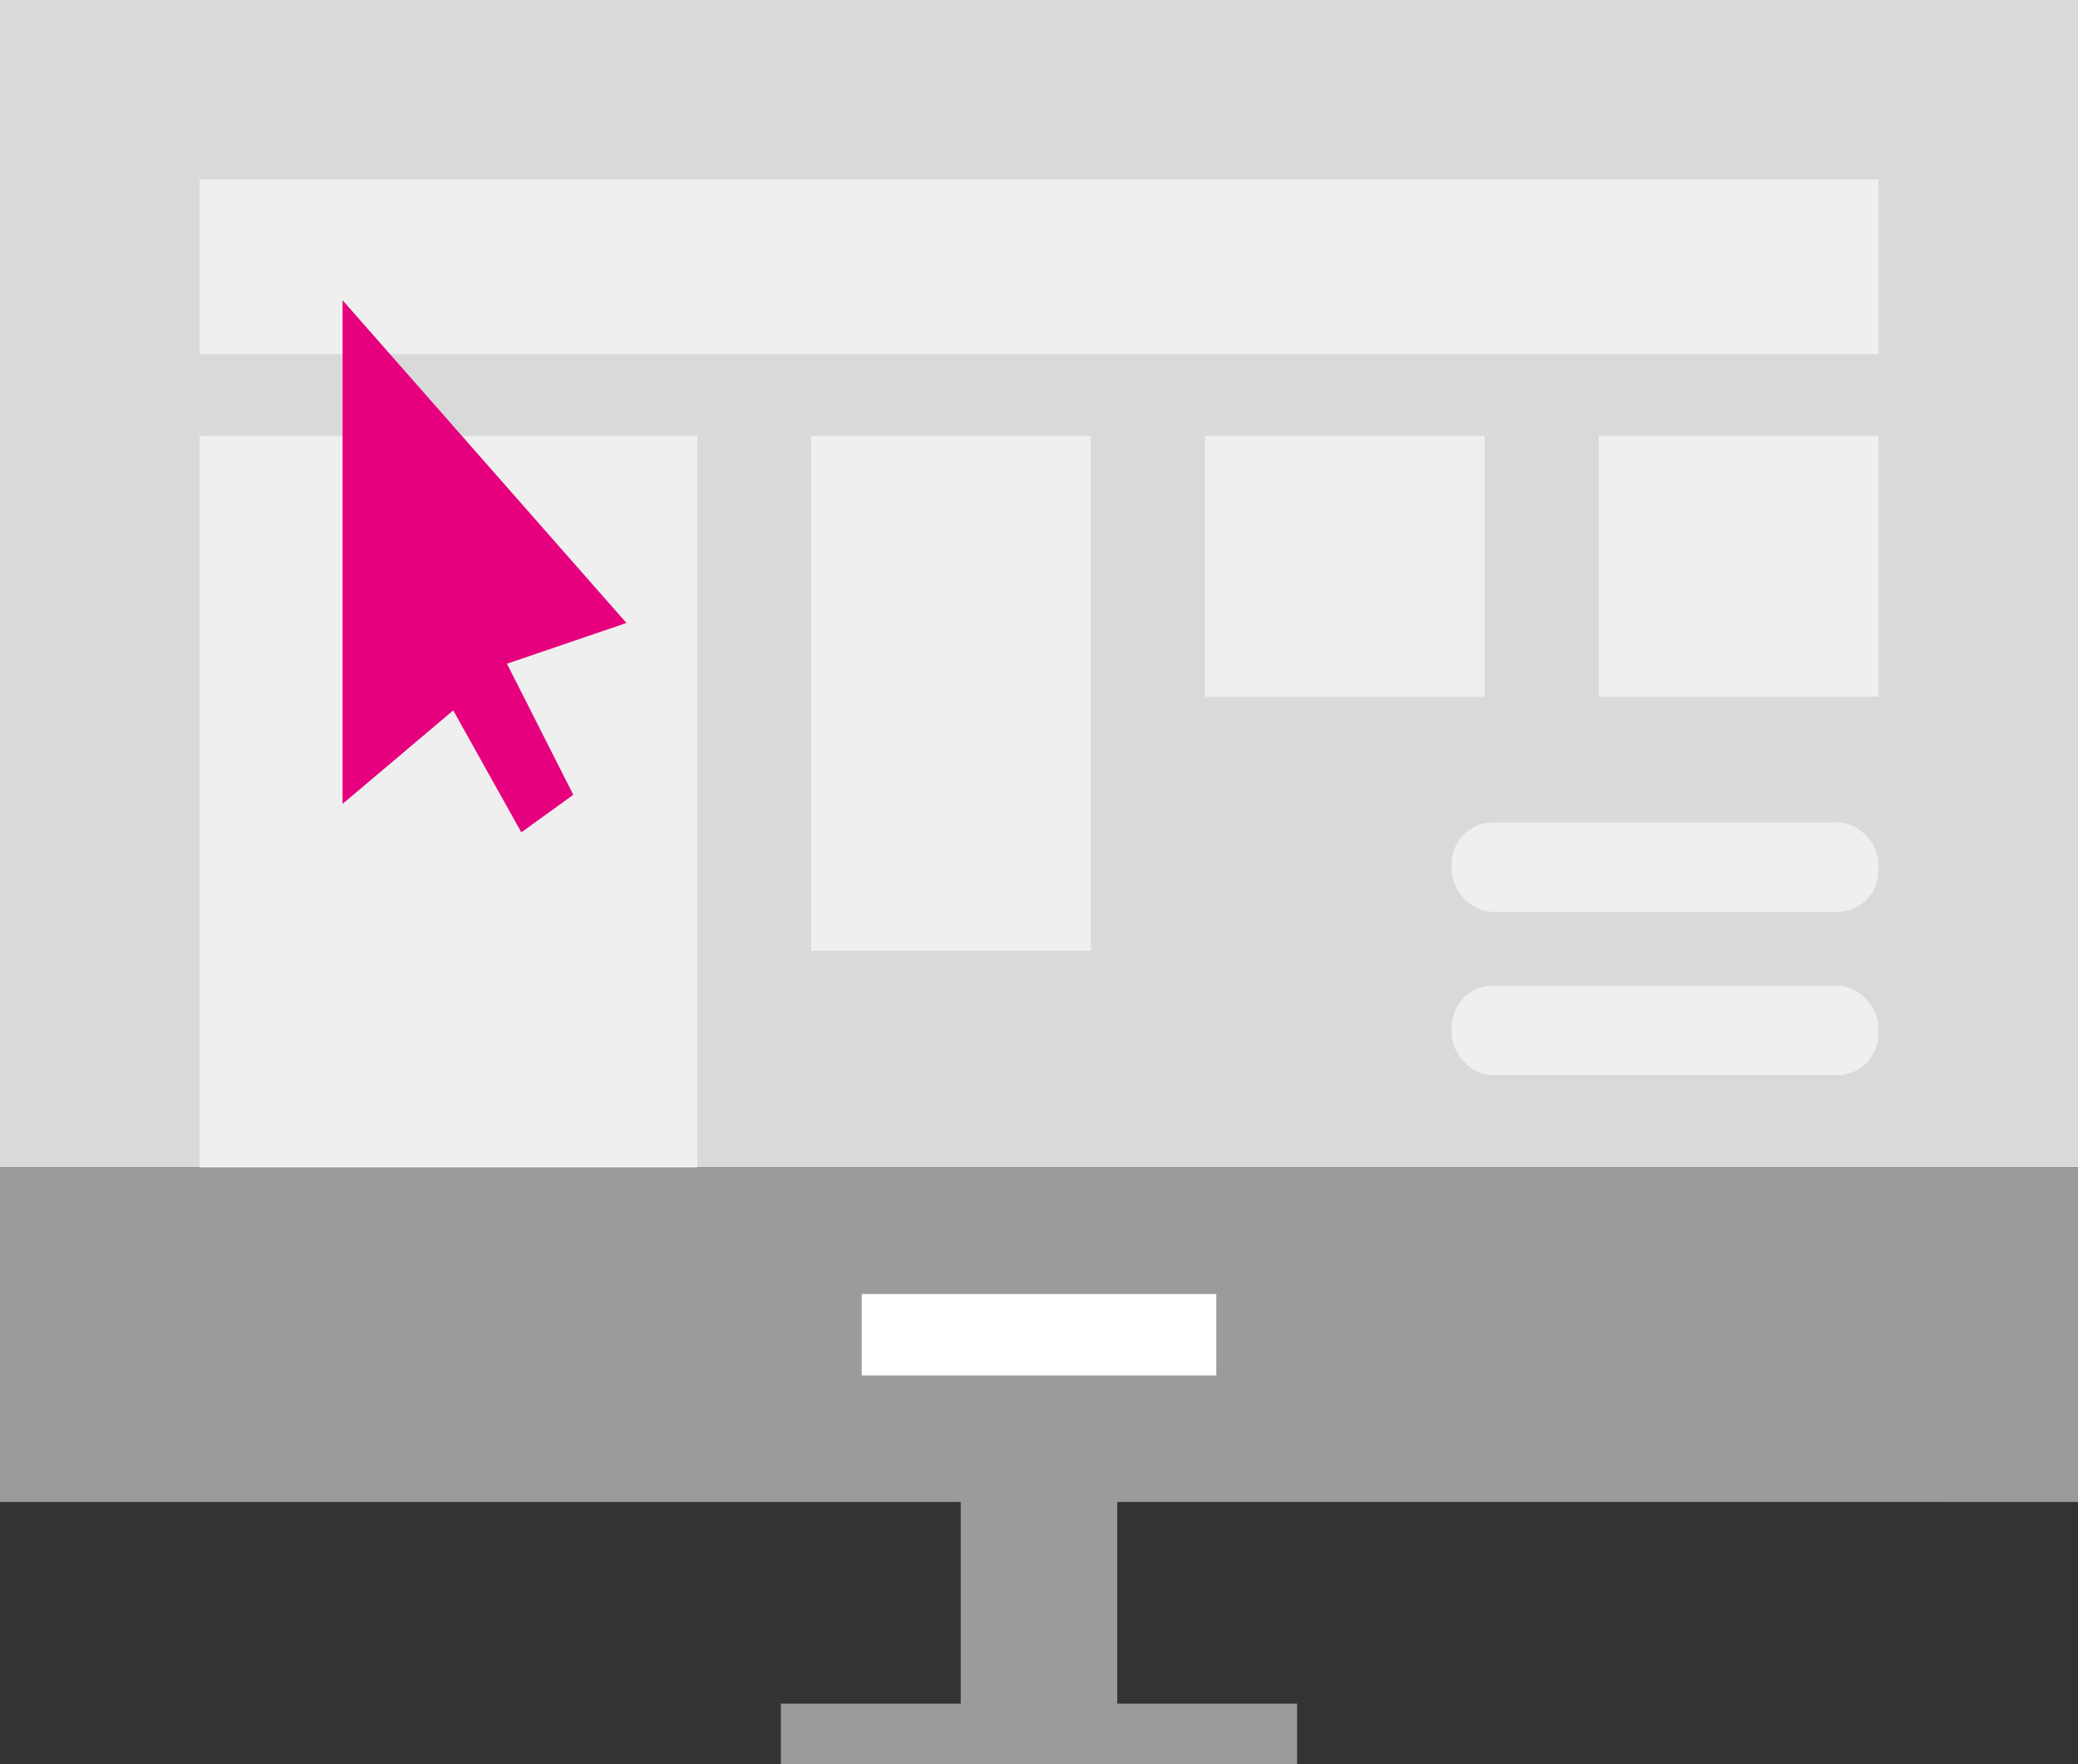 <svg xmlns="http://www.w3.org/2000/svg" width="109.077" height="92.604" viewBox="0 0 109.077 92.604">
  <rect x="0" y="0" width="109.077" height="92.604" fill="#333333" stroke="none"/>
  <g id="proces_04" transform="translate(-724.062 -982.282)">
    <path id="Path_1448" data-name="Path 1448" d="M724.062,1043.558V982.282H833.139v61.276Z" fill="#d9d9d9"/>
    <path id="Path_1449" data-name="Path 1449" d="M833.139,1061.113v-17.556H724.062v17.556h50.43V1071.7H765.05v3.183h27.1V1071.7h-9.443v-10.589Z" fill="#9b9b9b"/>
    <path id="Path_1450" data-name="Path 1450" d="M769.295,1054.472V1050.2h18.611v4.274Z" fill="#fff"/>
    <rect id="Rectangle_490" data-name="Rectangle 490" width="22.399" height="4.692" rx="2.156" transform="translate(800.265 1034.014)" fill="#efefef"/>
    <rect id="Rectangle_491" data-name="Rectangle 491" width="22.399" height="4.692" rx="2.156" transform="translate(800.265 1025.446)" fill="#efefef"/>
    <rect id="Rectangle_492" data-name="Rectangle 492" width="88.127" height="9.18" transform="translate(734.537 991.696)" fill="#efefef"/>
    <rect id="Rectangle_493" data-name="Rectangle 493" width="26.132" height="38.398" transform="translate(734.537 1005.16)" fill="#efefef"/>
    <rect id="Rectangle_494" data-name="Rectangle 494" width="14.682" height="27.03" transform="translate(766.636 1005.16)" fill="#efefef"/>
    <rect id="Rectangle_495" data-name="Rectangle 495" width="14.682" height="13.691" transform="translate(787.309 1005.16)" fill="#efefef"/>
    <rect id="Rectangle_496" data-name="Rectangle 496" width="14.682" height="13.691" transform="translate(807.982 1005.16)" fill="#efefef"/>
    <path id="Path_1451" data-name="Path 1451" d="M742.044,998.04v26.434l5.809-4.906,3.574,6.4,2.728-1.97-3.482-6.88,6.272-2.138Z" fill="#e7007e"/>
  </g>
</svg>
